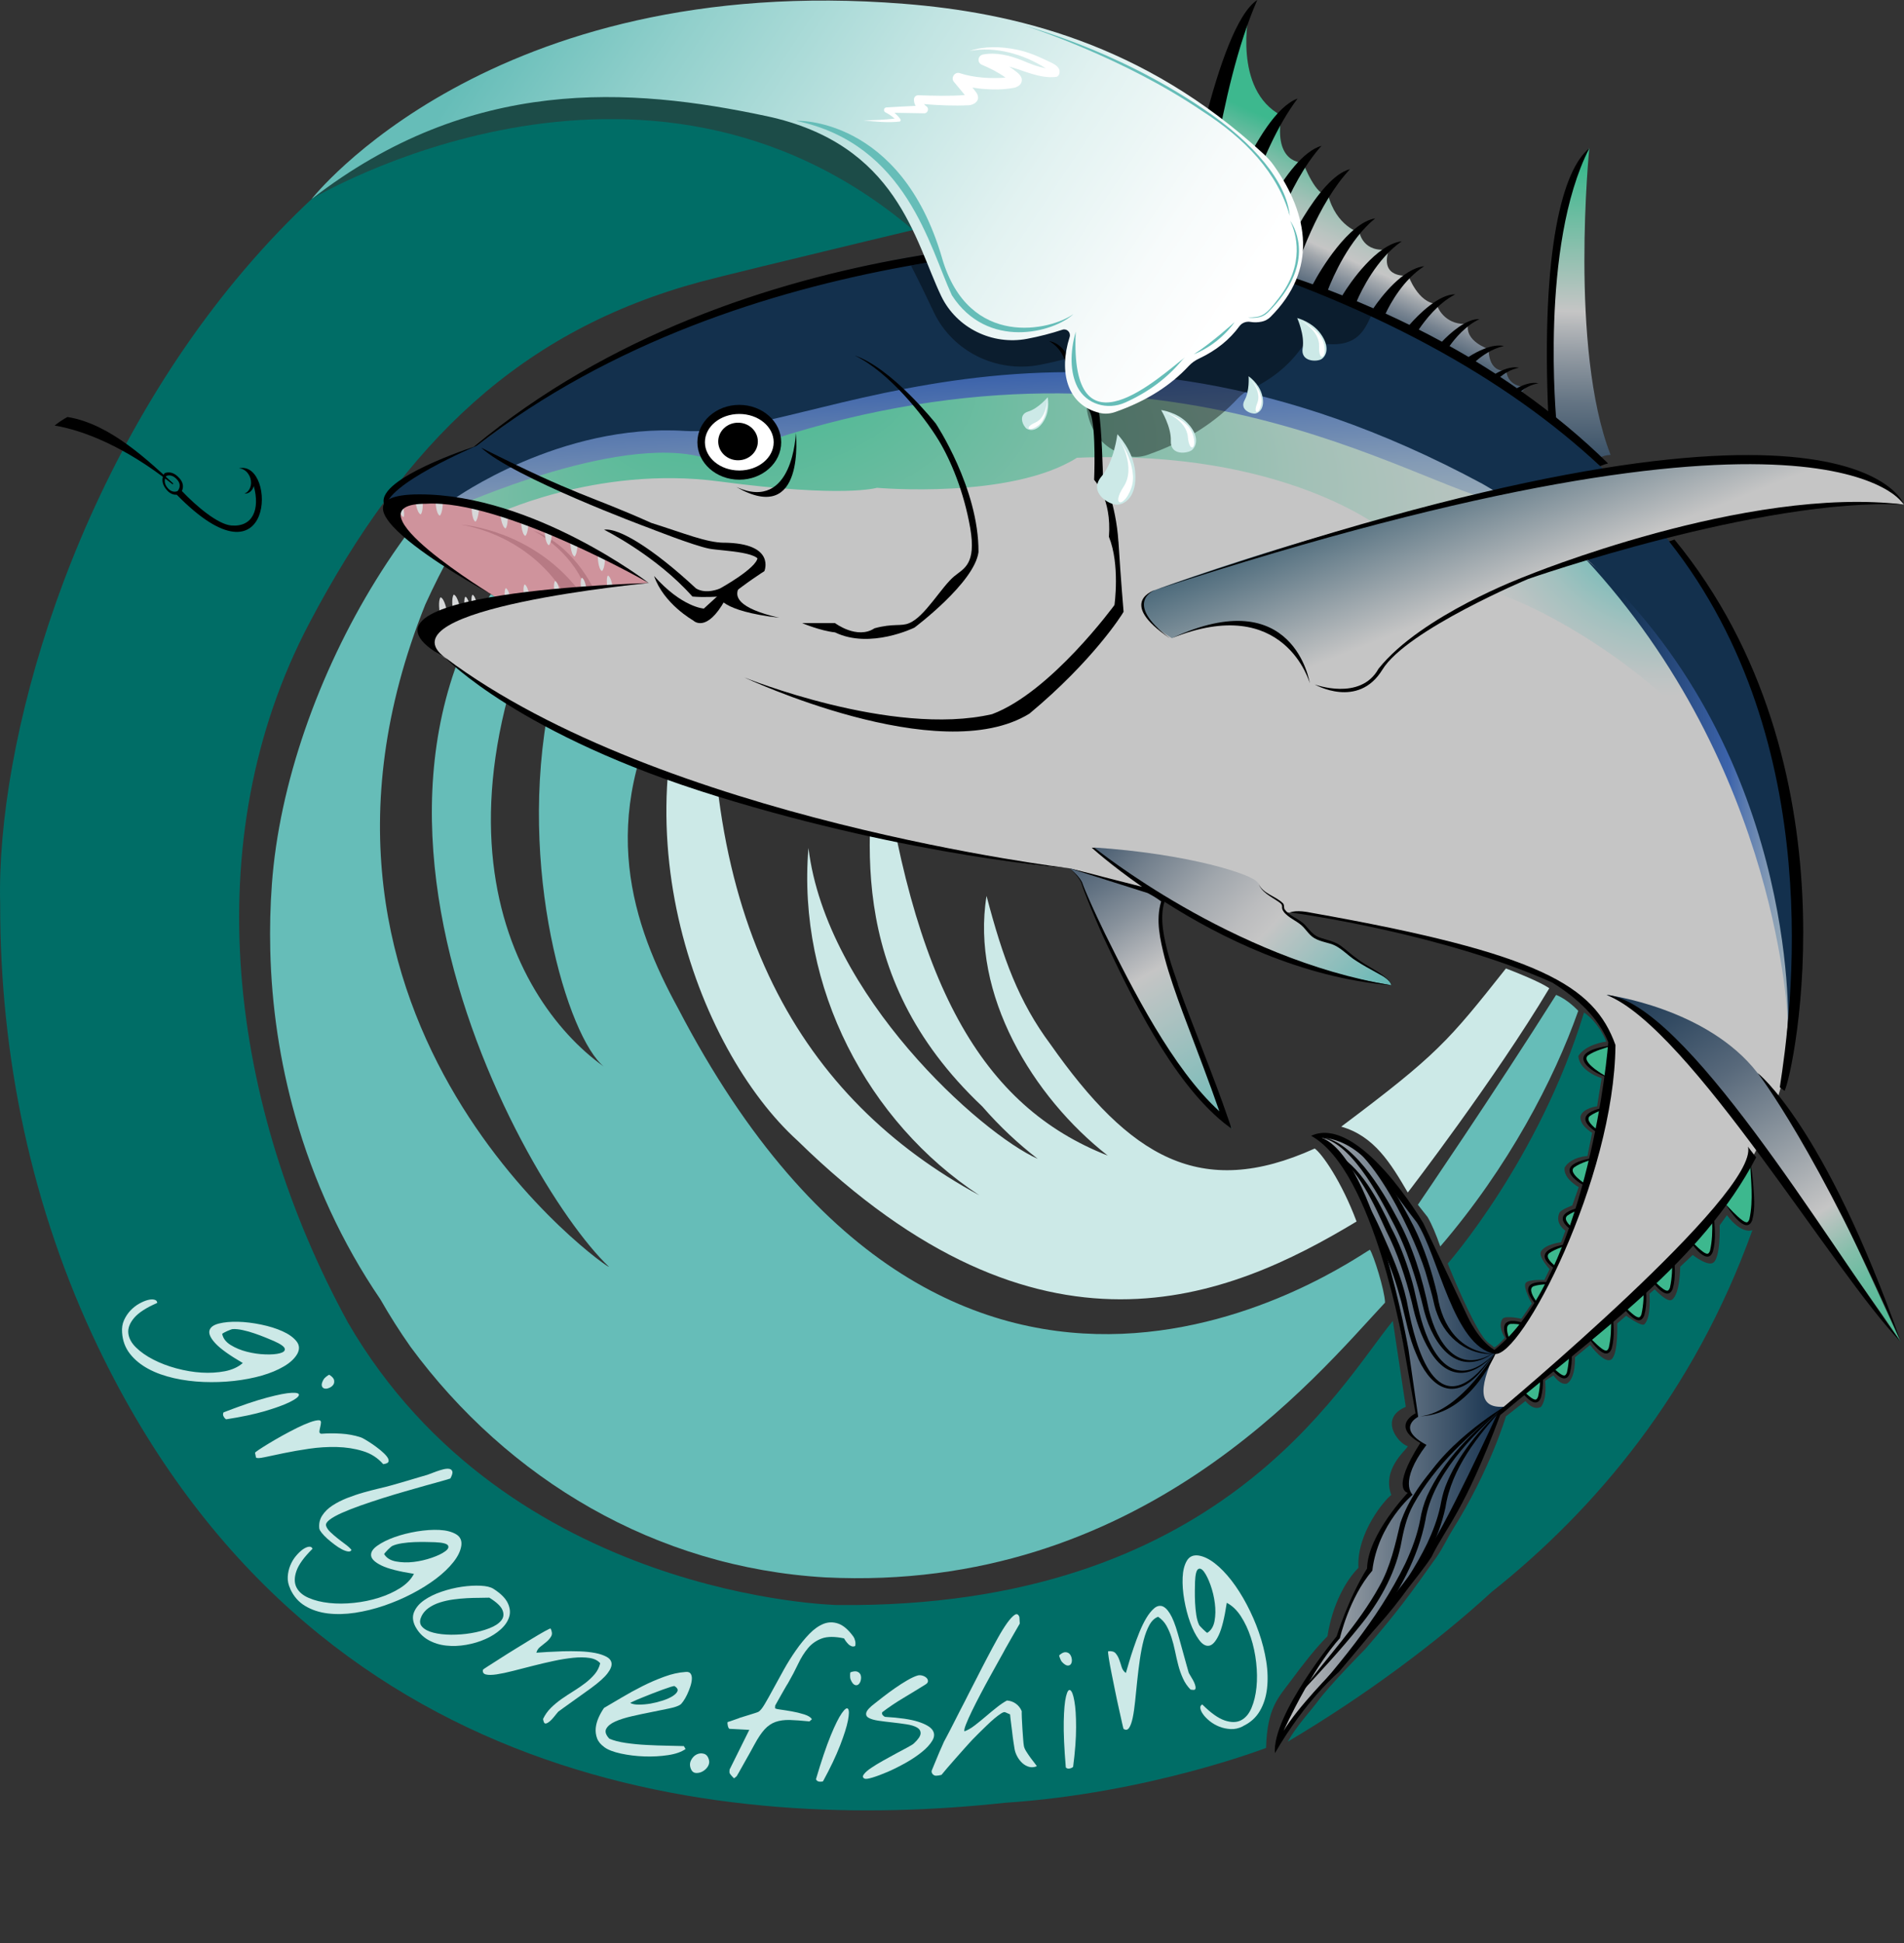 <svg xmlns="http://www.w3.org/2000/svg" xmlns:xlink="http://www.w3.org/1999/xlink" id="Fish_Group" viewBox="0 0 333.44 340.29"><rect x="0" y="0" width="333.44" height="340.29" fill="#333333" stroke="none"/><defs><style>.cls-1{fill:#66bdb8;}.cls-1,.cls-2,.cls-3,.cls-4,.cls-5,.cls-6,.cls-7,.cls-8,.cls-9,.cls-10,.cls-11,.cls-12,.cls-13,.cls-14,.cls-15,.cls-16,.cls-17,.cls-18,.cls-19,.cls-20,.cls-21,.cls-22,.cls-23,.cls-24,.cls-25{stroke-width:0px;}.cls-2{fill:#1c4c48;}.cls-3{fill:url(#Unbenannter_Verlauf_6);}.cls-4{fill:#b77a84;}.cls-5{opacity:.4;}.cls-6{fill:url(#Unbenannter_Verlauf_5);}.cls-7{fill:url(#Unbenannter_Verlauf_22);}.cls-8{fill:url(#Unbenannter_Verlauf_2);}.cls-9{fill:url(#Unbenannter_Verlauf_8);}.cls-11{fill:#cf939c;}.cls-12{fill:url(#Unbenannter_Verlauf_9);}.cls-13{fill:#cce9e7;}.cls-14{fill:#fff;}.cls-15{fill:url(#Unbenannter_Verlauf_11);}.cls-16{fill:url(#Unbenannter_Verlauf);}.cls-17{fill:#3db88e;}.cls-18{fill:#13304d;}.cls-19{fill:url(#Unbenannter_Verlauf_3);}.cls-20{fill:url(#Unbenannter_Verlauf_12);}.cls-21{fill:url(#Unbenannter_Verlauf_4);}.cls-22{fill:#c5c5c5;}.cls-23{fill:#d7d9da;}.cls-24{fill:url(#Unbenannter_Verlauf_10);}.cls-25{fill:#006d66;}</style><radialGradient id="Unbenannter_Verlauf" cx="-123.06" cy="233.12" fx="-123.06" fy="233.12" r="36.05" gradientTransform="translate(169 318.88) rotate(-180)" gradientUnits="userSpaceOnUse"><stop offset="0" stop-color="#1bb1aa"></stop><stop offset=".18" stop-color="#43b5b0"></stop><stop offset=".46" stop-color="#7abcb9"></stop><stop offset=".7" stop-color="#a3c1bf"></stop><stop offset=".89" stop-color="#bbc3c3"></stop><stop offset="1" stop-color="#c5c5c5"></stop></radialGradient><radialGradient id="Unbenannter_Verlauf_2" cx="213.31" cy="258.3" fx="148.46" fy="258.3" r="64.86" gradientTransform="translate(657.81 -206.06) rotate(77.93) scale(1 2.21)" gradientUnits="userSpaceOnUse"><stop offset="0" stop-color="#3db88e"></stop><stop offset=".03" stop-color="#43b890"></stop><stop offset=".36" stop-color="#7abda6"></stop><stop offset=".64" stop-color="#a3c1b7"></stop><stop offset=".86" stop-color="#bbc4c1"></stop><stop offset="1" stop-color="#c5c5c5"></stop></radialGradient><linearGradient id="Unbenannter_Verlauf_3" x1="-2.66" y1="224.41" x2="2.05" y2="319.42" gradientTransform="translate(169 318.88) rotate(-180)" gradientUnits="userSpaceOnUse"><stop offset=".02" stop-color="#98abb8"></stop><stop offset=".1" stop-color="#849bb5"></stop><stop offset=".24" stop-color="#5375ae"></stop><stop offset=".3" stop-color="#3c63ab"></stop><stop offset=".56" stop-color="#284a7e"></stop><stop offset=".82" stop-color="#13304d"></stop></linearGradient><linearGradient id="Unbenannter_Verlauf_4" x1="-144.48" y1="180.4" x2="-108.49" y2="180.4" gradientTransform="translate(169 318.88) rotate(-180)" gradientUnits="userSpaceOnUse"><stop offset=".02" stop-color="#98abb8"></stop><stop offset=".1" stop-color="#849bb5"></stop><stop offset=".24" stop-color="#5375ae"></stop><stop offset=".3" stop-color="#3c63ab"></stop><stop offset=".56" stop-color="#284a7e"></stop><stop offset=".82" stop-color="#13304d"></stop></linearGradient><linearGradient id="Unbenannter_Verlauf_5" x1="396.04" y1="66.4" x2="435.89" y2="66.4" gradientTransform="translate(-172.42 318.88) scale(1 -1)" gradientUnits="userSpaceOnUse"><stop offset="0" stop-color="#c5c5c5"></stop><stop offset="1" stop-color="#13304d"></stop></linearGradient><linearGradient id="Unbenannter_Verlauf_6" x1="514.81" y1="62.32" x2="457.03" y2="154.7" gradientTransform="translate(-172.42 318.88) scale(1 -1)" gradientUnits="userSpaceOnUse"><stop offset="0" stop-color="#3db88e"></stop><stop offset=".13" stop-color="#3fb88f"></stop><stop offset=".21" stop-color="#47b992"></stop><stop offset=".27" stop-color="#56ba98"></stop><stop offset=".33" stop-color="#6abca0"></stop><stop offset=".38" stop-color="#84beaa"></stop><stop offset=".42" stop-color="#a4c1b7"></stop><stop offset=".46" stop-color="#c5c5c5"></stop><stop offset=".6" stop-color="#8b959e"></stop><stop offset=".73" stop-color="#58697b"></stop><stop offset=".85" stop-color="#324a62"></stop><stop offset=".94" stop-color="#1b3752"></stop><stop offset="1" stop-color="#13304d"></stop></linearGradient><linearGradient id="Unbenannter_Verlauf_8" x1="427.27" y1="251.69" x2="440.82" y2="217.39" gradientTransform="translate(-172.42 318.88) scale(1 -1)" gradientUnits="userSpaceOnUse"><stop offset="0" stop-color="#13304d"></stop><stop offset=".42" stop-color="#547080"></stop><stop offset="1" stop-color="#c5c5c5"></stop></linearGradient><linearGradient id="Unbenannter_Verlauf_9" x1="419.82" y1="130.59" x2="362.97" y2="184.08" gradientTransform="translate(-172.42 318.88) scale(1 -1)" gradientUnits="userSpaceOnUse"><stop offset="0" stop-color="#1bb1aa"></stop><stop offset=".22" stop-color="#74bbb8"></stop><stop offset=".39" stop-color="#aec2c1"></stop><stop offset=".46" stop-color="#c5c5c5"></stop><stop offset=".52" stop-color="#bbbcbe"></stop><stop offset=".63" stop-color="#a0a6ac"></stop><stop offset=".76" stop-color="#74818e"></stop><stop offset=".91" stop-color="#384f66"></stop><stop offset="1" stop-color="#13304d"></stop></linearGradient><linearGradient id="Unbenannter_Verlauf_10" x1="403.14" y1="103.98" x2="343.05" y2="203.05" gradientTransform="translate(-172.42 318.88) scale(1 -1)" gradientUnits="userSpaceOnUse"><stop offset="0" stop-color="#1bb1aa"></stop><stop offset=".22" stop-color="#74bbb8"></stop><stop offset=".39" stop-color="#aec2c1"></stop><stop offset=".46" stop-color="#c5c5c5"></stop><stop offset=".49" stop-color="#b1b4b8"></stop><stop offset=".55" stop-color="#87919b"></stop><stop offset=".61" stop-color="#637383"></stop><stop offset=".67" stop-color="#465a6f"></stop><stop offset=".74" stop-color="#2f4760"></stop><stop offset=".81" stop-color="#1f3a55"></stop><stop offset=".89" stop-color="#15324f"></stop><stop offset="1" stop-color="#13304d"></stop></linearGradient><linearGradient id="Unbenannter_Verlauf_11" x1="416.97" y1="288.17" x2="402.41" y2="255.59" gradientTransform="translate(-172.42 318.88) scale(1 -1)" gradientUnits="userSpaceOnUse"><stop offset="0" stop-color="#3db88e"></stop><stop offset=".02" stop-color="#44b891"></stop><stop offset=".17" stop-color="#7bbda7"></stop><stop offset=".3" stop-color="#a3c1b7"></stop><stop offset=".41" stop-color="#bbc4c1"></stop><stop offset=".47" stop-color="#c5c5c5"></stop><stop offset=".52" stop-color="#a4a9ae"></stop><stop offset=".6" stop-color="#788491"></stop><stop offset=".68" stop-color="#536678"></stop><stop offset=".76" stop-color="#374e65"></stop><stop offset=".84" stop-color="#233d57"></stop><stop offset=".92" stop-color="#17334f"></stop><stop offset="1" stop-color="#13304d"></stop></linearGradient><linearGradient id="Unbenannter_Verlauf_12" x1="449.88" y1="289.71" x2="448.62" y2="221.15" gradientTransform="translate(-172.42 318.88) scale(1 -1)" gradientUnits="userSpaceOnUse"><stop offset="0" stop-color="#3db88e"></stop><stop offset=".37" stop-color="#c5c5c5"></stop><stop offset=".48" stop-color="#939ba3"></stop><stop offset=".6" stop-color="#657584"></stop><stop offset=".72" stop-color="#41576c"></stop><stop offset=".83" stop-color="#28415b"></stop><stop offset=".92" stop-color="#183450"></stop><stop offset="1" stop-color="#13304d"></stop></linearGradient><linearGradient id="Unbenannter_Verlauf_22" x1="90.99" y1="-1.15" x2="202.65" y2="73.34" gradientUnits="userSpaceOnUse"><stop offset="0" stop-color="#66bdb8"></stop><stop offset=".21" stop-color="#92d0cc"></stop><stop offset=".47" stop-color="#c1e4e2"></stop><stop offset=".69" stop-color="#e2f2f1"></stop><stop offset=".88" stop-color="#f7fbfb"></stop><stop offset="1" stop-color="#fff"></stop></linearGradient></defs><path class="cls-25" d="m246.55,253.26c-1.77-.54-5.11-4.91-.36-6.9-2.27-15.05-1.38-9.06-2.27-15.05-9.28,11.29-30.38,50.43-97.27,49.75,0,0-57.67-1.13-85.73-49.49-20.64-37.79-26.87-84.25-6.74-122.47,16.79-31.88,37.2-51.31,68.55-59.77,6.14-1.66,52.83-12.81,52.83-12.81,0,0,25.08-23.79,13.09-29.02C52.96-31.82-1.42,102.1.03,158.29c-.05,26.81,5.54,53.41,17.14,77.59,37.5,78.19,110.9,85.01,158.81,79.81,25.15-1.65,45.74-9.61,45.74-9.61.2-7.02,2.12-8.77,4.39-11.82,2.23-3.02,4.39-5.76,6.36-7.73.88-5.63,3.25-9.8,5.43-11.99-.36-6.1,4.66-11.98,5.75-12.75-1.64-4.48,2.42-7.67,2.9-8.53Z"></path><path class="cls-1" d="m47.61,154.88c2.54-35.16,27.52-77.79,55.91-87.95-16.43,16.09-22.92,25.53-29.04,38.93-29.62,73.82,33.3,117.31,32.13,115.94-15.97-15.16-61.35-96.94.81-139.79-37.93,59.27-17.27,94.23-1.01,105.22-12.43-6.95-37.34-116.32,63.97-121.83-32.1,9.95-40.89,27.33-53,54.93-13.05,23.3-6.54,41.77,1.36,56.23,48.93,93.99,118.04,43.93,121.17,42.28.64.94,2.58,7.07,2.65,9.26-12.14,13-42.97,50.87-98.03,48.12-29.72-1.73-55.54-17.16-72.64-40.38-.01-.02-.03-.04-.04-.06-1.88-2.67-3.62-5.42-5.23-8.24-6.75-9.91-11.73-20.79-14.93-32.13-2.68-9.47-4.13-19.24-4.36-29.03-.09-3.83,0-7.68.28-11.5h.01Z"></path><path class="cls-1" d="m276.39,177.02c-4.23,12.02-12.24,27.38-24.16,41.25-.7-2.03-1.51-3.95-2.22-5.15-.65-.83-1.7-2.15-1.7-2.15,0,0,13.38-19.6,24.2-36.75,2.06.79,3.89,2.8,3.89,2.8h0Z"></path><path class="cls-13" d="m125.07,107.26c-3.57,54.31,15.56,85.28,46.42,102.04-19.53-12.86-31.94-36.37-29.91-60.81,3.15,25.81,30.22,50.03,40.16,54.44-3.34-2.57-6.6-5.59-9.72-9.18-24.62-23.25-19.93-48.8-18.15-65.95,5.77,44.71,18.15,65.95,40.13,74.56-13.13-10.26-24.04-28.27-21.23-45.47,2.87,10.94,5.62,18.49,11.2,25.99,13.85,19.69,26.24,27.32,46.27,18.24,1.25.86,4.69,5.73,7.33,12.78-22.41,13.51-55.32,27.53-97.87-14.13-17.73-16.04-33.09-57.12-14.65-92.51h.01Z"></path><path class="cls-13" d="m246.54,208.83c-3-5.15-5.9-9.91-11.66-11.54,16.76-12.58,18.67-14.85,28.85-27.7,1.7.64,6.02,2.36,7.59,3.47-9.43,15.78-24.67,35.65-24.79,35.77h0Z"></path><path class="cls-25" d="m277.4,177.29c2.79,1.97,3.89,5.11,3.89,5.11,0,0-3.52.39-4.88,2.51.16,2.72,4.07,3.89,4.07,3.89l-.78,4.92s-2.49.31-2.9,1.73c-.26,1.63,2.02,2.91,2.02,2.91l-.81,4.07s-2.83.11-4,2.01c-.31,1.94,2.47,3.44,2.47,3.44l-1.14,3.22s-2.1.73-2.28,1.36c-.76,1.86,1.08,3.05,1.08,3.05l-.76,2.03s-2.81.31-3.54,1.65c-.42.96,1.54,3.05,1.54,3.05l-.92,1.9s-2.85-.16-3.29.55c-.49.79,1.08,3.57,1.08,3.57l-1.82,2.67s-2.74-.62-3.29,0c-.92,1.34.4,3.33.4,3.33,0,0-1.35,1.53-1.87,1.68-1.02-.94-1.55-.56-3.91-5.22-2.35-4.67-4.22-9.46-4.22-9.46,0,0,15.98-18.17,23.87-43.97v.02Z"></path><path class="cls-25" d="m230.75,297.95c2.16-2.94,8.36-9.2,8.36-9.2,5.65-6.52,7.94-9.71,12.34-15.91,1.11-1.49,2.01-3.49,2.95-4.98,6.56-10.45,9.33-19.84,9.33-19.84l3.41-2.68s1.34,1.78,2.73,1.02c1.14-1.51.7-4.41.73-4.54.04-.13,1.46-.96,1.46-.96,0,0,1.2,1.8,2.37,1.41,1.57-.98,1.39-4.59,1.39-4.59l2.65-2.17s2.57,3.54,3.78,2.49c1.16-1,.97-6.25.97-6.25l1.56-1.35s2.69,1.95,3.18,1.51c1.25-1.14.91-5.37.91-5.37l.91-.77s2.17,2.4,3.01,1.84c1.45-.97,1.46-5.79,1.46-5.79l2.19-2.06s2.51,1.97,3.53,1.39c1.4-.79,1.19-6.58,1.19-6.58l1.27-1.77c2.63,3.48,4.46,2.62,4.46,2.62-10.23,28.44-27.42,48.83-45.67,63.36-9.62,8.83-22.22,18.22-35.69,26.2,1.45-2.65,3.96-5.33,5.21-7.01v-.02Z"></path><g id="fin_spikes"><path class="cls-17" d="m282.41,183.07s-4.65.83-4.85,2.15,4.01,3.47,4.01,3.47l.83-5.61h0Z"></path><path class="cls-10" d="m282.41,183.07c-1.47.53-3.08.87-4.35,1.78-.78.73.66,1.88,1.22,2.34.73.54,1.5,1.03,2.29,1.49-.88-.27-1.74-.65-2.53-1.15-4.38-3.03.49-4.17,3.37-4.46h0Z"></path><path class="cls-17" d="m302.12,210.77s2.73,3.86,4,3.48.52-9.96.52-9.96l-4.51,6.49h0Z"></path><path class="cls-10" d="m302.12,210.77c.96,1.02,1.91,2.1,2.99,2.91.26.19.58.37.79.36.25-.02.37-.31.46-.54.76-3.38.22-6.97.12-10.42.24,1.39.43,2.79.55,4.19.14,2.13.41,4.29-.17,6.4-1.05,2.76-4.07-1.79-4.72-2.91h-.02Z"></path><path class="cls-17" d="m295.23,216.28s2.73,3.86,4,3.48c1.27-.38.52-9.96.52-9.96l-4.51,6.49h0Z"></path><path class="cls-10" d="m295.23,216.28c.96,1.02,1.91,2.1,2.99,2.91.26.19.58.37.79.36.25-.02.37-.31.46-.54.76-3.38.22-6.97.12-10.42.24,1.39.43,2.79.55,4.19.14,2.13.41,4.29-.17,6.4-1.05,2.76-4.07-1.79-4.72-2.91h-.02Z"></path><path class="cls-17" d="m288.21,222.75s2.73,3.86,4,3.48c1.27-.38.52-9.96.52-9.96l-4.51,6.49h0Z"></path><path class="cls-10" d="m288.21,222.75c.96,1.02,1.91,2.1,2.99,2.91.26.19.58.37.79.36.25-.02.37-.31.46-.54.76-3.38.22-6.97.12-10.42.24,1.39.43,2.79.55,4.19.14,2.13.41,4.29-.17,6.4-1.05,2.76-4.07-1.79-4.72-2.91h-.02Z"></path><path class="cls-17" d="m283.22,227.42s2.73,3.86,4,3.48c1.27-.38.52-9.96.52-9.96l-4.51,6.49h0Z"></path><path class="cls-10" d="m283.22,227.42c.96,1.02,1.91,2.1,2.99,2.91.26.19.58.37.79.36.25-.02.37-.31.46-.54.76-3.38.22-6.97.12-10.42.24,1.39.43,2.79.55,4.19.14,2.13.41,4.29-.17,6.4-1.05,2.76-4.07-1.79-4.72-2.91h-.02Z"></path><path class="cls-17" d="m277.51,233.24s2.73,3.86,4,3.48.52-9.96.52-9.96l-4.51,6.49h0Z"></path><path class="cls-10" d="m277.51,233.24c.96,1.02,1.91,2.1,2.99,2.91.26.19.58.37.79.36.25-.02.37-.31.46-.54.76-3.38.22-6.97.12-10.42.24,1.39.43,2.79.55,4.19.14,2.13.41,4.29-.17,6.4-1.05,2.76-4.07-1.79-4.72-2.91h-.02Z"></path><path class="cls-17" d="m270.17,237.6s2.73,3.86,4,3.48.52-9.96.52-9.96l-4.51,6.49h0Z"></path><path class="cls-10" d="m270.17,237.6c.96,1.02,1.91,2.1,2.99,2.91.26.19.58.37.79.36.25-.02.37-.31.46-.54.76-3.38.22-6.97.12-10.42.24,1.39.43,2.79.55,4.19.14,2.13.41,4.29-.17,6.4-1.05,2.76-4.07-1.79-4.72-2.91h-.02Z"></path><path class="cls-17" d="m265.12,241.82s2.73,3.86,4,3.48.52-9.96.52-9.96l-4.51,6.49h0Z"></path><path class="cls-10" d="m265.12,241.82c.96,1.02,1.91,2.1,2.99,2.91.26.19.58.37.79.36.25-.02.37-.31.46-.54.76-3.38.22-6.97.12-10.42.24,1.39.43,2.79.55,4.19.14,2.13.41,4.29-.17,6.4-1.05,2.76-4.07-1.79-4.72-2.91h-.02Z"></path><path class="cls-17" d="m282.76,193.66s-4.65.83-4.85,2.15,4.01,3.47,4.01,3.47l.83-5.61h0Z"></path><path class="cls-10" d="m282.76,193.66c-1.47.53-3.08.87-4.35,1.78-.78.73.66,1.88,1.22,2.34.73.54,1.5,1.03,2.29,1.49-.88-.27-1.74-.65-2.53-1.15-4.38-3.03.49-4.17,3.37-4.46h0Z"></path><path class="cls-17" d="m279.99,202.66s-4.65.83-4.85,2.15,4.01,3.47,4.01,3.47l.83-5.61h0Z"></path><path class="cls-10" d="m279.99,202.66c-1.47.53-3.08.87-4.35,1.78-.78.73.66,1.88,1.22,2.34.73.54,1.5,1.03,2.29,1.49-.88-.27-1.74-.65-2.53-1.15-4.38-3.03.49-4.17,3.37-4.46h0Z"></path><path class="cls-17" d="m278.8,211.11s-4.65.83-4.85,2.15c-.2,1.31,4.01,3.47,4.01,3.47l.83-5.61h0Z"></path><path class="cls-10" d="m278.8,211.11c-1.47.53-3.08.87-4.35,1.78-.78.73.66,1.88,1.22,2.34.73.54,1.5,1.03,2.29,1.49-.88-.27-1.74-.65-2.53-1.15-4.38-3.03.49-4.17,3.37-4.46h0Z"></path><path class="cls-17" d="m275.63,217.69s-4.65.83-4.85,2.15,4.01,3.47,4.01,3.47l.83-5.61h0Z"></path><path class="cls-10" d="m275.63,217.69c-1.47.53-3.08.87-4.35,1.78-.78.73.66,1.88,1.22,2.34.73.54,1.5,1.03,2.29,1.49-.88-.27-1.74-.65-2.53-1.15-4.38-3.03.49-4.17,3.37-4.46h0Z"></path><path class="cls-17" d="m273.24,224.86s-4.69-.62-5.27.58,2.78,4.52,2.78,4.52l2.49-5.1Z"></path><path class="cls-10" d="m273.24,224.86c-1.57.05-3.2-.1-4.69.38-.97.46.05,1.99.46,2.6.53.73,1.11,1.43,1.74,2.12-.76-.53-1.46-1.14-2.07-1.87-3.26-4.22,1.73-3.83,4.56-3.23h0Z"></path><path class="cls-17" d="m269.15,232.59s-4.4-1.72-5.25-.71c-.85,1.01,1.62,5.05,1.62,5.05l3.64-4.35h0Z"></path><path class="cls-10" d="m269.15,232.59c-1.53-.32-3.08-.86-4.64-.75-1.05.22-.43,1.94-.18,2.64.34.83.73,1.66,1.18,2.46-.62-.7-1.14-1.46-1.56-2.3-2.16-4.88,2.59-3.31,5.19-2.05h0Z"></path></g><g id="fish_inner_detail"><path class="cls-22" d="m78.79,87.31s14.96-17.03,44.11-14.26c53.52-21.39,205.29-19.73,189.29,116.18-3.68,14.08-12.06,24.94-20.01,32.55-9.29,8.89-17.27,15.32-17.27,15.32l-12.26,10.04-3.61,9.25-2.84,6.27-8,12.26-7.48,9.55-4.26,5.61-4.12,4.15-5.96,7.3-2.8,4.54,1.28-4.75,6.23-10.7,2.8-3.36.76-1.45,1.8-3.73,1.94-4.08,2.15-2.87.97-5.19,3.29-5.71,2.01-2.39-.35-1.04.35-4.08,2.52-3.7-.9-.73s-4.4-2.66-.31-4.54c-.59-4.08-4.36-22.67-4.36-22.67,0,0-5.89-23.09-12.95-25.72,3.52-2.32,11,5.57,11,5.57l6.22,7.69.73,1.56s6.29,18.45,12.89,22.71c3.23-1.58,5.05-5.1,5.05-5.1l3.3-5.04,5.75-13.05s7.76-22.98,6.64-30.88c-1.11-7.9-15.17-13.64-19.73-14.96-4.57-1.32-11.04-3.01-11.04-3.01,0,0-10.18-3.06-23.26-4.94-.64-.08-2.55-.1-2.55-.1l-26.11-4.19-8.28-2.44-4.07-1.11-4.81-.52s-67.06-7.37-104.55-36.35c0,0-19.83-9.46,35.63-13.09-18.07-12.08-34.83-14.78-34.83-14.78h.03Z"></path><path class="cls-16" d="m261.64,103.73c11.7,3.64,34.14,18.11,40.68,31.71-6.02-20.36-24.91-37.94-24.91-37.94,0,0-6.22,1.8-15.77,6.23Z"></path><path class="cls-8" d="m79.51,88.88l6.55,1.52s18.21-9,39.95-6.09c21.74,2.91,27.56,1.11,27.56,1.11,0,0,23.4,2.08,35.03-5.26,36.35-1.49,53.69,12.63,53.69,12.63l19.08-4.88-.38-.61-2.56-1.58s-54.97-30.53-123.2-9.86c-1.77,2.8-14.43,2.49-14.43,2.49,0,0-16.59-3.57-41.27,10.53h0Z"></path><path class="cls-19" d="m79.51,88.88s-.72-18.08,43.72-14.29c70.06-23.61,121.82-3.42,138.2,8.02,3.86,2.7-.55,3.87.07,5.06-16.92-4.21-63.49-35.33-136.67-7.01-14.61-5.75-45.32,8.24-45.32,8.24h0Z"></path><path class="cls-21" d="m313.12,179.26s6.48-47.7-35.63-81.56c34.34,36.91,35.63,81.56,35.63,81.56Z"></path><path class="cls-18" d="m262.33,86.35c6.13-1.24,19.26-3.14,19.5-3.19-15.98-15.68-39.24-31.89-66.56-37.76l-2.83-.94-6.18-1.55-9.5-.38-1.48.2c-14.22-.79-29.86.57-47.11,4.63-42.79,12.05-52.62,22.23-64.81,30.74-13.29,4.5-14.47,7.48-16.2,9.69,6.09-1.52,12.36-.42,12.36-.42,0,0,18.52-13.29,40.4-11.91,21.88,1.38,68.06-29.36,139.72,9.28.91.53,1.81,1.05,2.69,1.6h0Z"></path><path class="cls-6" d="m261.8,236.8s-.08.05-.12.07c-6.61-4.26-12.89-22.71-12.89-22.71l-.73-1.56-6.22-7.69s-7.5-7.9-11-5.57c7.06,2.63,12.95,25.72,12.95,25.72,0,0,3.77,18.59,4.36,22.67-4.08,1.87.31,4.54.31,4.54l.9.73-2.52,3.7-.35,4.08.35,1.04-2.01,2.05-3.4,5.33-1.38,5.4-1.59,2.35-2.28,4.64-1.49,4.22-.76,1.45-2.8,3.36-6.23,10.7-1.28,4.75,2.8-4.54,5.96-7.3,4.12-4.15,4.26-5.61,7.48-9.55,8-12.26,2.84-6.27,3.61-9.25.78-.65s0-.1,0-.15c-4.41.31-4.72-2.8-1.62-9.55h-.04Z"></path></g><g id="fin_detail"><path class="cls-3" d="m309.39,203.33c6.94,8.44,14.89,18.91,23.49,31.67-14.78-32.37-19.76-42.44-25.07-47.08-8.83-11.46-26.45-13.71-26.45-13.71,0,0,13.78,5.15,28.03,29.11Z"></path><path class="cls-9" d="m202.3,103.31c34.48-12.63,115.07-34.86,131.13-14.96-8.14-.84-21.77.24-42.44,5.22-13.16,2.94-36.28,11.67-46.04,20.18-.95,1-2.15,1.71-3.18,3.64-4,4.24-5.03,3.57-7.24,3.5-2.37-.14-4.28-.54-5.15-1.24-.73-2.21-.95-3.46-2.05-4.43-2.96-4.72-9.48-8.76-22.12-3.47-8.34-5.19-4.08-8.2-2.91-8.44Z"></path><path class="cls-12" d="m191.67,148.43l.76.76,7.01,5.19s16.82,13.82,44.19,18.13c0,0-.07-.52-.7-1.03-.63-.52-1.78-1.27-1.78-1.27l-3.4-1.94-2.52-2.1s-2.17-1.61-4.57-1.87c-.57-.18-1.79-1.64-1.79-1.64l-1.74-1.43s-2.59-1.27-2.52-2.54c-.18-.8-2.19-1.9-2.19-1.9,0,0-1.39-.63-2.09-2.15s-12.45-5.17-28.69-6.23h0Z"></path><path class="cls-24" d="m187.35,152.05l.44.4s.98.98,1.02,1.08c.1.13.59.74.65,1.01s8.23,20.3,14.2,28.25c4.1,7.11,9.79,12.83,12.09,14.88-2.07-3.87-2.27-4.76-2.27-4.76l-6.96-18.69s-4.31-10.7-2.91-16.87c-3.17-1.72-5.35-2.08-5.35-2.08l-10.91-3.22h0Z"></path><path class="cls-18" d="m291.89,94.25c-.1-.12-.63-.92-.73-1.04-1.57.84-10.72,3.63-13.75,4.28,37.47,33.36,35.71,81.76,35.71,81.76,0,0,9.22-49.61-21.23-85.01h0Z"></path><path class="cls-15" d="m218.74,2.17s-2.93,13.56,5.68,18.07c-1.45,8.51,3.77,8.24,3.77,8.24,0,0,2.35,6.23,4.36,5.54,1.45,5.65,5.54,6.71,5.54,6.71,0,0,.61,3.64,5.17,2.91-1.82,5.29,3.38,4.62,3.38,4.62,0,0,1.7,4.83,4.96,4.94.2,1.07,1.83,3.87,5.53,3.5-.73,3.05,3.57,4.43,3.57,4.43,0,0-.19,4.08,3.07,3.77.36,3.08,3.58,2.85,3.58,2.85l-1.39,1.41-11.87-7.23-15.03-7.79-13.66-5.35-8.31-2.8-10.86-3.06s8.88-40.3,12.48-40.75h.02Z"></path><path class="cls-20" d="m278.33,25.97s-3.54,35.1,3.73,53.69c-1.61.05-2.49.88-2.49.88l-7.95-7.32s-2.44-34.17,6.69-47.26h0Z"></path></g><g id="inner_mouth"><path class="cls-11" d="m86.63,104.45l9.11-.59,17.87-1.77-6.37-3.91s-22.98-12.81-35.59-11.35c-14.96,1.11,14.99,17.62,14.99,17.62h0Z"></path><path class="cls-4" d="m80.79,91.87s12.1.77,20.41,11.32c-1.51.05-2.7.31-2.7.31,0,0-5.09-9.25-17.71-11.63Z"></path><path class="cls-4" d="m93.36,92.9s6.44,3.17,9.11,9.91c.64.16,1.33,0,1.33,0,0,0-3.59-7.52-10.44-9.91Z"></path></g><g id="teeth"><path class="cls-23" d="m76.27,87.71s.05,2.23.74,2.59c.56-.47.56-2.63.56-2.63l-1.3.03h0Z"></path><path class="cls-23" d="m72.72,87.56s.24,2.22.95,2.52c.52-.52.34-2.67.34-2.67l-1.29.14h0Z"></path><path class="cls-23" d="m78.27,107.05s-.38-2.2-1.11-2.46c-.48.55-.17,2.68-.17,2.68,0,0,1.28-.22,1.28-.22Z"></path><path class="cls-23" d="m80.58,106.58s-.38-2.2-1.11-2.46c-.48.55-.17,2.68-.17,2.68,0,0,1.28-.22,1.28-.22Z"></path><path class="cls-23" d="m83.54,105.9s-.27-1.56-.79-1.75c-.34.39-.12,1.91-.12,1.91l.9-.16h0Z"></path><path class="cls-23" d="m89.36,104.74s-.27-1.56-.79-1.75c-.34.39-.12,1.91-.12,1.91l.9-.16h0Z"></path><path class="cls-23" d="m92.66,104.09s-.27-1.56-.79-1.75c-.34.39-.12,1.91-.12,1.91l.9-.16h0Z"></path><path class="cls-23" d="m98,103.49s-.27-1.56-.79-1.75c-.34.39-.12,1.91-.12,1.91l.9-.16h0Z"></path><path class="cls-23" d="m102.68,102.92s-.27-1.56-.79-1.75c-.34.39-.12,1.91-.12,1.91l.9-.16h0Z"></path><path class="cls-23" d="m107.25,102.53s-.27-1.56-.79-1.75c-.34.39-.12,1.91-.12,1.91l.9-.16h0Z"></path><path class="cls-23" d="m82.29,106.24s-.27-1.56-.79-1.75c-.34.39-.12,1.91-.12,1.91l.9-.16h0Z"></path><path class="cls-23" d="m69.43,88.21s.65,2.14,1.26,2.34c.29-.57-.3-2.65-.3-2.65,0,0-.96.31-.96.31Z"></path><path class="cls-23" d="m82.6,88.73s-.02,2.23.66,2.62c.57-.45.65-2.61.65-2.61h-1.3Z"></path><path class="cls-23" d="m87.61,90.01s.21,2.22.92,2.53c.52-.51.37-2.66.37-2.66l-1.29.13Z"></path><path class="cls-23" d="m91.25,91.26s.05,2.23.74,2.59c.56-.47.56-2.63.56-2.63l-1.3.03h0Z"></path><path class="cls-23" d="m95.38,92.89s.05,2.23.74,2.59c.56-.47.56-2.63.56-2.63l-1.3.03h0Z"></path><path class="cls-23" d="m99.87,94.87s.05,2.23.74,2.59c.56-.47.56-2.63.56-2.63l-1.3.03h0Z"></path><path class="cls-23" d="m104.68,97.41s.05,2.23.74,2.59c.56-.47.56-2.63.56-2.63l-1.3.03h0Z"></path></g><path class="cls-10" d="m262.33,236.1s-6.37,11.14-13.57,11.91c9.14-.35,13.57-11.91,13.57-11.91Z"></path><path class="cls-10" d="m263.42,246.35s-12.01,8.94-15.21,15.43c3.49-8.45,15.21-15.43,15.21-15.43h0Z"></path><path class="cls-10" d="m233.39,201.83c4.75,1.91,8.19,8.73,10.26,13.19,1.34,2.51,2.51,5.58,3.36,8.42.92,2.86,1.28,5.88,2.22,8.73,2.2,6.78,6.26,10.99,12.48,4.92-3.8,4.28-8.13,4.72-11.29-.51-1.6-2.6-2.52-5.57-3.17-8.53-1.09-4.34-2.5-8.63-4.54-12.62-1.97-4.37-5.04-11.23-9.33-13.6h0Z"></path><path class="cls-10" d="m236.92,207.23c.86.68,1.41,1.69,2.01,2.59,1.14,1.87,2.09,3.84,2.99,5.84,1.74,3.89,3.48,7.81,4.42,12.04,1.11,5.88,4.14,20.74,12.43,12.74,1.12-1.1,2.11-2.35,3.03-3.64-.84,1.34-1.76,2.65-2.85,3.81-4.77,5.16-8.74,1.9-10.93-3.5-1.3-2.93-1.83-6.1-2.62-9.18-.82-3.04-1.8-6.05-3.13-8.88,0,0-1.19-3.03-1.19-3.04-.8-2.02-1.62-4.02-2.52-5.99-.48-.96-.89-2-1.62-2.8h0Z"></path><path class="cls-10" d="m230.69,199.18c5.76-.44,11.6,9.58,13.96,14.06,2.78,5.02,4.44,10.58,5.59,16.17,1.44,5.72,4.98,11.45,11.43,7.44-6.42,4.64-10.64-1.31-12.25-7.22-1.31-5.49-2.98-10.93-5.67-15.92-2.28-4.38-7.6-14.47-13.07-14.54h0Z"></path><path class="cls-10" d="m232.71,198.96c2.19-.29,4.14,1.24,5.73,2.56,3.96,3.61,6.65,8.45,9.1,13.17,1.91,3.85,3.24,7.96,4.2,12.14.83,5.49,4.02,9.98,9.96,10.25-4.55.32-8.45-2.71-9.98-6.92-.41-.98-.63-2.1-.87-3.12-.26-1.02-.55-2.04-.85-3.05-1.54-6.08-10.27-25.18-17.29-25.03h0Z"></path><path class="cls-10" d="m263.42,246.35c-4.58,4.99-9.23,10.77-10.28,17.63-2.4,11.16-11.45,20.93-19.54,28.54,6.12-6.89,12.31-13.97,16.36-22.29.97-2.08,1.79-4.22,2.27-6.45.21-1.12.47-2.34.88-3.43,2.11-5.49,6.03-10.09,10.3-14.02h0Z"></path><path class="cls-10" d="m263.42,246.35c-5.68,5.05-12.58,12.15-13.8,19.89-2.52,12.99-13.75,25.16-22.91,34.22,7.2-8.29,14.57-16.75,19.39-26.66,1.15-2.47,2.12-5.05,2.62-7.72.23-1.37.63-2.78,1.18-4.06,2.89-6.38,8.06-11.43,13.51-15.67h0Z"></path><path class="cls-10" d="m263.42,246.35c-6.12,4.81-12.07,10.22-15.86,17.06-1.29,2.29-1.8,4.82-2.28,7.37-1.12,5.2-3.86,9.96-7.2,14.04-3.3,4.11-6.87,7.94-10.44,11.79,4.61-6.3,10.18-12,13.94-18.86,1.93-3.43,2.76-7.26,3.66-11.04,2.78-8.3,11.18-15.45,18.17-20.36h0Z"></path><g id="Eye"><path class="cls-14" d="m135.77,77.31c0,3.19-2.91,5.78-6.51,5.78s-6.51-2.59-6.51-5.78,2.91-5.78,6.51-5.78,6.51,2.59,6.51,5.78Z"></path><path class="cls-10" d="m129.47,70.9c-4.05,0-7.34,2.93-7.34,6.55s3.29,6.55,7.34,6.55,7.34-2.93,7.34-6.55-3.29-6.55-7.34-6.55Zm0,11.49c-3.33,0-6.02-2.21-6.02-4.95s2.7-4.95,6.02-4.95,6.02,2.21,6.02,4.95-2.7,4.95-6.02,4.95Z"></path><path class="cls-10" d="m132.72,77.31c0,1.82-1.55,3.29-3.47,3.29s-3.47-1.47-3.47-3.29,1.55-3.29,3.47-3.29,3.47,1.47,3.47,3.29Z"></path><path class="cls-10" d="m128.98,85.3c9.97,4.43,10.39-9.48,10.39-9.48,0,0,1.8,16.41-10.39,9.48Z"></path></g><path class="cls-10" d="m126.81,95.04c-3.13-.04-6.85-1.61-12.77-3.48-11-4.94-12.6-4.52-29.78-13.17,5.61,5.19,28.75,13.85,29.36,14.05,0,0,7.85,3.11,10.6,3.64,2.2.43,10.39.52,8.46,3.01-2.54,1.66-4.52,3.01-4.52,3.01l-4.9,4.47s-3.83-.21-8.71-5.71c1.66,4.88,6.85,7.79,6.85,7.79,0,0,2.28,2.39,5.61-3.64,3.54-2.91,6.85-4.99,6.85-4.99,0,0,2.08-4.88-7.06-4.99Z"></path><path class="cls-10" d="m220.37,154.67c.77,1.88,3.01,2.19,4.33,3.53.23.26.14.69.22.94.8,1.3,2.49,1.65,3.61,2.83.85.92,1.52,1.92,2.77,2.27,1.17.39,2.52.63,3.54,1.41,1.03.74,1.91,1.62,2.95,2.33,1.69,1.3,3.94,2.19,5.43,3.7.19.25.4.51.44.82-.06-.31-.28-.56-.48-.78-.64-.71-1.54-1.04-2.34-1.52-1.1-.6-2.2-1.21-3.26-1.9-1.59-.94-2.8-2.53-4.62-3.05-1.19-.36-2.59-.58-3.51-1.54-.47-.47-.83-.98-1.25-1.41-.81-.87-2.05-1.31-3.01-2.22-.35-.3-.74-.82-.66-1.34,0-.46-.41-.66-.76-.92-1.25-.86-2.88-1.59-3.39-3.15h0Z"></path><path class="cls-10" d="m206.31,172.37c-1.11-3.15-2.2-6.36-2.64-9.66-.2-1.61-.22-3.28.26-4.8,9.65,6.17,23.91,13.31,39.71,14.62-27.94-4.61-51.96-24.07-51.96-24.07l-.49-.02s3.26,2.98,8.81,6.85l-6.43-1.64c-1.44-.4-6.23-1.59-6.23-1.59l13.61,4.31c.84.43,1.65.91,2.4,1.48-1,3.28-.17,6.73.63,9.94,1.52,5.74,4.7,13.47,6.77,19.11.96,2.55,1.89,5.12,2.79,7.69-8.15-7.37-15.31-21.58-20.03-31.11-.95-1.97-1.89-3.94-2.77-5.94-.44-1-.88-1.99-1.24-3.03-.51-.99-1.34-1.74-2.18-2.45.78.73,1.59,1.54,2.04,2.51.31,1.03.73,2.07,1.13,3.08.81,2.03,1.68,4.04,2.56,6.04,4.98,10.7,12.12,25.51,21.3,32.95l1.35,1.03-.56-1.62c-2.53-7.45-6.23-16.27-8.88-23.7h.04Z"></path><path class="cls-10" d="m332.88,235c-11.77-12.12-36.84-54.83-51.52-60.79,13.71,1.38,38.19,42.44,51.52,60.79Z"></path><path class="cls-10" d="m307.83,187.92s11.63,9,25.07,47.08c-14.54-33.51-25.07-47.08-25.07-47.08h0Z"></path><path class="cls-10" d="m278.33,25.97c-4.57,3.64-8.51,17.34-7.17,47.05.48.29.95.61,1.42.94,0,0-2.98-30.96,5.75-47.99Z"></path><path class="cls-10" d="m86.64,104.45s-33.16-17.88-13.17-17.88,40.14,15.52,40.14,15.52c0,0-25.58-14.66-38.98-13.88-14.82,0,12.01,16.24,12.01,16.24Z"></path><path class="cls-10" d="m133.66,99.72s-.25-1.08-.98-2.08c-.16,1.87-6.57,5.4-6.57,5.4,0,0-2.4,1.11-4.22,0-7.48-6.96-13.55-10.67-16.1-10.28,0,0,9.09,4.5,15.47,11.7,2.08.19,4.62,0,4.62,0,0,0,.23,2.53,10.6,3.72-14.75-3.38-2.8-8.46-2.8-8.46h0Z"></path><path class="cls-10" d="m140.48,109.11h5.75s3.87,2.93,6.92.91c3.33-.91,4.69-.28,6.09-.91,2.74-1.11,5.66-6.4,7.9-8.22,1.66-1.36,3.87-2.08,2.77-8.44-1.11-6.37-3.42-11.88-5.54-15.37-2.71-4.46-8.86-12.05-14.68-14.82,6.51,2.21,14.19,11.91,14.19,11.91,0,0,7.55,11.35,7.48,22.51-.71,5.36-11.21,13.22-11.21,13.22,0,0-7.76,3.83-13.91.84-2.63-.29-5.75-1.62-5.75-1.62Z"></path><path class="cls-10" d="m195.86,94.83c-.42-6.64-2.7-11.42-2.7-11.42,0,0-.21-8.69-.73-11.32-.3-1.5-3.84-4.78-3.84-4.78,0,0-.83-6.96-4.88-7.58,3.84,2.08,3.54,7.79,3.54,7.79,0,0,3.21,3.44,3.73,4.88,1.01,2.73.63,11.63.63,11.63,0,0,3.12,3.22,2.59,9.97,1.98,4.88.97,11.95.97,11.95,0,0-11.14,15.27-21.43,19.11-17.55,4.05-43.41-6.44-43.41-6.44,0,0,34.17,16.1,49.96,6.34,11.11-9.25,16.22-17.33,16.48-17.83,0,0-.49-5.64-.9-12.29h0Z"></path><path class="cls-10" d="m333.44,88.35s-9.42-27.28-131.13,14.96c117.84-38.36,131.13-14.96,131.13-14.96Z"></path><path class="cls-10" d="m202.31,103.31s-6.96,2.05,2.63,8.51c-8.51-6.41-2.63-8.51-2.63-8.51Z"></path><path class="cls-10" d="m229.38,119.65s-2.7-17.87-24.16-7.9c19.8-7.97,24.16,7.9,24.16,7.9Z"></path><path class="cls-10" d="m230.25,119.86s7.58,4.36,11.84-2.59c4.26-6.96,25.54-15.89,25.54-15.89,0,0,40.82-14.26,65.81-13.02-27.56-3.4-66.28,12.55-66.28,12.55,0,0-18.27,6.8-25.75,16.2-3.17,5.71-11.16,2.75-11.16,2.75Z"></path><path class="cls-10" d="m113.62,102.1s-57.23,1.45-35.63,13.09c-11.74-8.62,35.63-13.09,35.63-13.09Z"></path><path class="cls-10" d="m77.99,115.19s12.98,13.61,47.6,24.26c34.62,10.67,61.76,12.6,61.76,12.6,0,0-71.52-8.51-109.36-36.87Z"></path><path class="cls-10" d="m82.98,78.23c47.33-39.4,114.43-37,122.64-35.8,0,0,.39.06.66.12.06-.03.08-.23.15-.51,1.07-4.56,6.62-37.38,13.75-42.04-6.9,15.79-9.36,41.55-9.56,43.7.48.12.79.27,1.27.39.75-2.37,8.02-24.16,15.35-26.83-7.15,9.5-10.85,25.48-11.42,28.07.6.17,1.17.34,1.77.5.99-2.92,7.49-18.47,13.84-20.3-6.11,6.82-9.51,18.56-10.26,21.35.74.23,1.49.46,2.22.7,1.24-3.12,7.5-16.57,13.03-17.95-5.69,6.04-9.12,16.38-9.91,18.97,1.15.39,2.27.78,3.4,1.19,1.33-2.56,6.3-10.79,10.92-11.55-4.59,3.73-7.42,10.31-8.27,12.5.85.32,1.68.66,2.52.99,1.4-2.33,6-8.93,10.4-9.48-4.41,3.08-7.06,8.6-7.88,10.49.98.41,1.95.83,2.91,1.25,1.43-2.13,5.22-6.97,8.9-7.37-3.69,2.37-5.95,6.57-6.76,8.29,1.42.65,2.81,1.31,4.18,1.98,1.54-1.77,5.17-5.42,8.02-5.34-3,1.53-5.31,4.57-6.39,6.16,1.38.7,2.74,1.4,4.06,2.13,1.37-1.45,4.26-4.07,6.58-3.96-2.44,1.14-4.33,3.43-5.25,4.72,1.12.63,2.24,1.26,3.33,1.91,1.51-.98,4.15-2.36,6.21-1.92-2.15.47-3.9,1.75-4.96,2.68,1.18.72,2.33,1.44,3.47,2.18,1.07-.63,2.75-1.37,4.1-1.05-1.4.27-2.54,1-3.28,1.6.99.66,1.97,1.31,2.93,1.98.94-.52,2.49-1.16,3.77-.85-1.33.2-2.39.87-3.04,1.37,5.65,3.99,10.73,8.23,15.23,12.65-.48.12-.93.27-1.38.47-16.26-15.15-39.81-28.74-73.53-38.58-.13-.04-.27-.07-.4-.09-.11-.02-.23-.03-.36-.04-10.29-.39-75.47-1.26-122.33,35.05l-.23.15s-16.06,6.78-15.78,10.8c-3.24-4.25,12.74-9.79,15.41-10.68l-.03.03Z"></path><path class="cls-10" d="m306.11,200.76c2.11,8.17-43.67,46.35-43.67,46.35,0,0-10,21.81-12.98,25.21-3.54,5.06-15.85,20.22-15.85,20.22,0,0-6.44,6.49-8.82,10.56,5.39-11.64,9.86-16.23,9.86-16.23,0,0,1.59-7.06,5.68-11.84.97-8.17,7.06-13.29,7.06-13.29,0,0-2.56-2.15,2.42-8.72-5.47-2.91-1.45-4.92-1.45-4.92l-1.7-11.81s-5.84-33.47-15.23-37.07c7.23.48,11.14,7.82,16.69,14.84,3.84,5.96,6.39,21.6,13.61,23.02,4.57.9,20.98-30.6,21.18-54.08-3.73-10.39-13.11-16.05-53.25-23.16-.5-.1-2.59-.55-3.82-.04l1.3.15s25.54,3.54,44.69,12.1c4.54,2.81,8.11,6.25,9.82,10.44-.63,8.25-5.26,42.2-19.94,53.9-2.8-1.66-4.68-5.82-4.68-5.82l-7.79-16.41s-11.21-19.11-19.63-15.27c11.11,6.13,16.31,37.49,16.31,37.49l1.98,11.11s-4.47,2.19.83,5.19c-5.29,8.31-2.19,8.72-2.19,8.72,0,0-7.03,7.34-7.13,13.26-3.26,5.19-5.33,11.88-5.33,11.88,0,0-11.32,13.71-10.81,20.46,5.4-9.35,11.21-14.23,11.21-14.23,0,0,13.5-15.89,16.2-20.11,2.7-5.5,5.54-7.55,12.05-24.86,16.98-14.24,35.34-26.97,44.83-45.16.03.14-1.48-1.89-1.48-1.89h0Z"></path><path class="cls-10" d="m293.24,94.48c-.33.11-.62.25-.95.31,28.03,35.43,21.34,83.03,19.4,95.61l.83.63c1.56-2.94,13.12-57.08-19.28-96.56h0Z"></path><path class="cls-10" d="m29.25,85.86c.63.69,1.27.81,1.7.77,17.15,17.49,17.53-5.92,11-4.64-.02,0-.04.02-.06.03.83.03,1.63.7,1.95,1.7.37,1.19-.1,2.38-1.05,2.72.17,0,.35,0,.52-.06.57-.17.96-.66,1.13-1.27,1.13,4.07-.16,7.22-3.93,6.91-2.35-.19-6.15-3.39-8.66-6.04.22-.46.36-1.2-.24-2.01-1.45-1.86-2.8-1.09-2.8-1.09,0,0-1.05,1.36.44,2.97h0Zm-.13-2.5s.99-.55,2.04.8c.73.99-.06,1.83-.06,1.83,0,0-.84.45-1.67-.46-1.08-1.18-.32-2.17-.32-2.17h0Z"></path><path class="cls-10" d="m11.85,73.03c7.56,1.19,14.45,8,18.52,11.67-.06-.05-.09.16-.15.1-8.43-6.7-15.81-9.48-20.65-10.28,1.49-1.18,2.28-1.5,2.28-1.5Z"></path><path class="cls-2" d="m54.57,34.86S112.47,0,159.91,40.27c12.23-8.27,17.17-21.86,10.52-25.48C144.45.64,95.38-5.62,54.57,34.86Z"></path><path class="cls-5" d="m159.52,46.46c2.57,5.08,1.92,3.88,4.05,8.28,3.31,6.87,10.98,10.58,18.47,9.16,2.67-.51,5.2-1.16,7.59-1.95.97-.32,1.85.6,1.54,1.57-2.38,7.49-.58,14.69,6.54,16.34,1.06.25,2.18.16,3.2-.19,6.79-2.36,12-5.75,15.86-9.9.61-.65,1.33-1.18,2.14-1.55,3.82-1.78,6.69-4.16,8.76-6.98.55-.75,1.48-1.1,2.4-.93.76.13,1.57.12,2.44-.06,5.14.4,6.44-2.42,7.58-4.87-25.32-15.08-70.65-10.65-80.56-8.9Z"></path><path class="cls-7" d="m158.35.67C85.76-5.11,54.57,34.86,54.57,34.86c27.91-21.63,55.87-19.59,79.65-14.53,22.99,4.89,25.97,21.88,30.62,31.54,2.7,5.59,8.94,8.62,15.04,7.46,2.17-.41,4.23-.95,6.18-1.59.79-.26,1.51.49,1.26,1.28-1.94,6.09-.47,11.96,5.32,13.3.86.2,1.78.13,2.62-.16,5.53-1.92,9.77-4.68,12.92-8.07.5-.53,1.08-.96,1.74-1.27,3.11-1.45,5.45-3.39,7.13-5.69.45-.61,1.2-.89,1.95-.76.62.11,1.28.1,1.98-.05.57-.12,1.1-.41,1.51-.82,8.3-8.26,6.72-17.86.59-26.52-.52-.74-1.13-1.41-1.79-2.02C200.23,7.53,177.44,2.19,158.35.67Z"></path><path class="cls-1" d="m218.5,55.6c.61.11,1.27.1,1.97-.04.57-.12,1.11-.4,1.53-.81,8.42-8.28,4.88-14.78,3.94-16.09,1.08,2.22,2.65,7.55-2,13.55-2.43,3.22-3.03,3.34-5.44,3.4Z"></path><path class="cls-1" d="m177.24,3.8c2.34.83,17.52,4.48,33.49,15.26,8.98,6.06,14.6,12.85,15.14,18.74-2.08-7.49-7.8-13.54-15.37-18.37-13.55-9.19-29.78-14.64-33.26-15.64Z"></path><path class="cls-1" d="m188.38,58.12c-1.03,3.61-.98,7.13.32,9.67,1.53,2.99,5.23,4.09,8.32,2.71,4.16-1.86,7.42-4.35,9.91-7.34.19-.23.4-.42.62-.61-4.31,3.25-20.24,18.38-19.16-4.43Z"></path><path class="cls-1" d="m164.98,45.19c-7.25-24.89-25.73-24.08-25.51-24.02,19.35,4.07,23.32,22.16,27.23,30.54,6.23,9.62,17.81,6.54,21.31,3.27-3.86,2.84-18.35,6.28-23.03-9.78Z"></path><path class="cls-1" d="m216.2,56.41s-2.39,3.74-7.16,5.64c3.13-1.97,7.16-5.64,7.16-5.64Z"></path><path class="cls-13" d="m195.68,76.04s-.56,4.78-2.76,7.37c-2.42,2.85,1.34,4.98,2.65,4.97,1.38-.01,3.61-1.36,3.23-5.74-.33-3.82-3.12-6.6-3.12-6.6Z"></path><path class="cls-14" d="m196.07,77.01s2.96,4.77.7,8.22.1,3.78,1.36.2c1.27-3.58-2.06-8.42-2.06-8.42Z"></path><path class="cls-13" d="m227.17,55.68s1.34,2.97.96,5.25c-.42,2.5,2.52,2.43,3.27,1.97.8-.49,1.62-2.05-.12-4.46-1.52-2.11-4.12-2.75-4.12-2.75Z"></path><path class="cls-14" d="m227.74,56.11s3.38,1.74,3.27,4.54c-.11,2.8,1.37,2.16.86-.36s-4.13-4.18-4.13-4.18Z"></path><path class="cls-13" d="m183.49,69.55s-1.66,1.99-3.41,2.51c-1.93.57-.86,2.64-.27,3.02.63.4,2.03.45,3.14-1.64.97-1.82.53-3.89.53-3.89Z"></path><path class="cls-14" d="m183.38,70.1s-.07,3.02-2.1,3.91c-2.03.89-1.07,1.73.56.49s1.55-4.4,1.55-4.4Z"></path><path class="cls-13" d="m203.34,71.8s1.8,2.94,1.7,5.38c-.11,2.68,2.96,2.22,3.69,1.64.77-.62,1.43-2.37-.71-4.67-1.87-2.01-4.68-2.34-4.68-2.34Z"></path><path class="cls-14" d="m203.99,72.17s3.78,1.38,4.03,4.33,1.72,2.09.86-.49-4.88-3.84-4.88-3.84Z"></path><path class="cls-13" d="m218.66,65.89s.2,2.58-.69,4.17c-.98,1.75,1.22,2.49,1.91,2.35.72-.15,1.76-1.09,1.11-3.36-.57-1.98-2.33-3.16-2.33-3.16Z"></path><path class="cls-14" d="m218.96,66.36s2.05,2.21,1.21,4.26.44,1.98.74-.04c.3-2.02-1.95-4.23-1.95-4.23Z"></path><path class="cls-14" d="m185.38,11.92c-.41-.57-.99-.8-1.52-1.07-1.87-.9-3.79-1.76-5.84-2.17-2.7-.54-5.57-.64-8.19.23,4.6-.83,9.41.58,13.31,3.04-1.45-.25-2.82-.82-4.22-1.41-2.15-.84-4.43-1.43-6.8-.99-.29.06-.56.26-.68.56-.2.48.02,1.03.5,1.23,1.47.62,2.88,1.32,4.15,2.25-2.48.21-5.62.03-8-.78-.87-.31-1.65.83-1.03,1.53l1.91,2.3c-2.66.22-5.45.12-8.12.04-.4-.03-.76.27-.79.67-.03.44.09.84.28,1.19-1.68.08-3.37.16-5.06.27-.17,0-.33.08-.42.24-.12.22-.03.49.18.61.59.31,1.15.67,1.64,1.11-1.81.2-3.65.3-5.49.3,2.1.23,4.31.46,6.41.21.14-.11.17-.31.06-.45-.3-.4-.64-.75-1.01-1.08,1.73.04,3.46.06,5.19.09.65.03.95-.9.37-1.24-.15-.11-.28-.24-.39-.37,2.61.21,5.18.33,7.83.2.74-.02,1.85-.6,1.6-1.63-.08-.4-.36-.72-.53-.94l-.42-.53c.54.09,1.07.17,1.61.22,1.92.16,3.77.19,5.69-.18.31-.06,1.02-.33,1.24-.86.45-1.06-.59-1.74-1.23-2.24-.28-.22-.58-.41-.88-.61,2.69.73,5.37,2.12,8.16,1.81.71-.05.84-1.09.48-1.55Zm-15.66,4.67s.03,0,0,0h0Z"></path><path class="cls-13" d="m21.38,233.33c-.06-.79.05-1.51.34-2.15.29-.64.67-1.21,1.12-1.69.46-.48.96-.88,1.51-1.19.55-.31,1.06-.53,1.53-.65.47-.12.87-.14,1.18-.05.31.08.47.27.47.56-1.92.83-3.27,1.71-4.04,2.62-.77.91-1.11,1.8-1.02,2.67.09.87.53,1.7,1.33,2.49.8.79,1.81,1.5,3.03,2.13,1.22.63,2.57,1.15,4.06,1.55,1.49.4,2.96.65,4.41.74,1.45.09,2.81,0,4.09-.24,1.27-.25,2.32-.73,3.13-1.44-2.31-1.34-3.9-2.48-4.77-3.41-.87-.93-1.22-1.69-1.07-2.27.15-.58.7-.99,1.65-1.23s2.06-.34,3.35-.31c1.28.03,2.63.2,4.04.49,1.41.29,2.66.68,3.75,1.17,1.09.49,1.9,1.07,2.44,1.74.54.67.59,1.4.16,2.21-.46.81-1.23,1.54-2.33,2.19-1.1.65-2.39,1.19-3.89,1.62-1.5.43-3.12.74-4.88.94-1.76.19-3.53.25-5.32.18s-3.52-.29-5.19-.67c-1.67-.38-3.17-.91-4.48-1.62s-2.39-1.58-3.22-2.64-1.29-2.3-1.38-3.74Zm19.37-.59c-.08,0-.2.04-.38.11-.18.07-.37.15-.57.23-.2.09-.38.18-.55.27-.17.09-.28.16-.34.21.14.78.63,1.43,1.47,1.96.84.52,1.8.92,2.87,1.19,1.07.27,2.14.43,3.21.46,1.07.04,1.93-.03,2.56-.2.64-.17.92-.43.85-.79-.07-.36-.7-.81-1.88-1.34-.36-.15-.85-.36-1.46-.61-.62-.25-1.27-.5-1.95-.73-.69-.24-1.37-.43-2.06-.58-.69-.15-1.28-.21-1.76-.18Z"></path><path class="cls-13" d="m39.15,247.32c3.11-1.2,5.64-2.06,7.61-2.58,1.96-.52,3.41-.81,4.33-.84.92-.04,1.34.1,1.25.42-.09.32-.63.72-1.62,1.21-.99.49-2.43,1.01-4.31,1.57-1.88.55-4.15,1.03-6.81,1.44-.18-.11-.33-.28-.45-.52-.13-.24-.12-.47,0-.69Zm17.56-5.82c.06-.11.22-.27.46-.46.25-.19.41-.29.5-.3.49.31.78.63.84.95s.01.59-.16.82c-.17.23-.41.41-.71.53-.3.13-.57.17-.81.11-.24-.06-.4-.21-.47-.48-.07-.27.04-.66.34-1.17Z"></path><path class="cls-13" d="m44.67,254.4c-.01-.05.21-.23.66-.53.45-.3,1.03-.67,1.74-1.1.71-.43,1.5-.89,2.38-1.38.88-.49,1.74-.93,2.57-1.35.83-.41,1.59-.74,2.28-.99s1.21-.36,1.57-.35c.24.02.35.15.34.38-.01.23-.05.48-.12.76-.07.28-.12.54-.15.78-.03.25.07.39.31.45,1.15-.09,2.32-.09,3.49-.02,1.17.07,2.32.28,3.43.64.12.03.37.16.77.39.4.23.83.51,1.31.83.48.33.94.68,1.41,1.06.46.38.82.74,1.08,1.07.26.33.36.62.31.87-.06.25-.37.41-.94.48-.95-1.09-2.13-1.86-3.57-2.29-1.43-.44-2.95-.67-4.55-.71-1.6-.04-3.22.06-4.86.3-1.64.24-3.12.5-4.46.78-1.33.28-2.44.52-3.32.7-.88.19-1.38.21-1.51.06-.02-.02-.04-.14-.08-.35-.04-.22-.07-.38-.1-.48Z"></path><path class="cls-13" d="m55.92,267.69c-.1-.86.07-1.62.5-2.29.43-.67,1.03-1.26,1.79-1.76.76-.5,1.63-.94,2.59-1.32.96-.37,1.92-.7,2.88-.97s1.86-.5,2.69-.7c.83-.19,1.51-.36,2.03-.51.16-.04.53-.15,1.13-.32.6-.17,1.24-.36,1.93-.56.69-.21,1.34-.4,1.94-.58.6-.18.98-.29,1.14-.33.14-.03.38-.11.73-.25.35-.14.73-.28,1.15-.43.42-.15.83-.28,1.24-.38.41-.1.76-.12,1.04-.07.28.06.45.21.52.46.07.25-.05.66-.35,1.22-.24.09-.76.24-1.54.46-.79.21-1.72.47-2.81.78-1.09.31-2.29.65-3.61,1.03-1.32.38-2.64.77-3.95,1.19-1.31.42-2.58.84-3.8,1.27-1.22.43-2.3.86-3.24,1.27-.94.42-1.67.82-2.18,1.21-.51.39-.72.74-.64,1.05.1.36.35.73.74,1.11.39.38.82.74,1.28,1.11s.92.71,1.37,1.05c.45.33.81.66,1.07.98-.1.22-.3.31-.61.27-.31-.04-.67-.17-1.08-.38-.41-.21-.84-.49-1.3-.84-.46-.35-.89-.69-1.27-1.04-.39-.35-.7-.68-.95-.99-.25-.31-.39-.55-.41-.72Z"></path><path class="cls-13" d="m50.85,278.25c-.34-.71-.5-1.42-.46-2.13.04-.71.19-1.37.44-1.98.25-.62.58-1.17.98-1.65s.8-.87,1.2-1.16c.4-.28.76-.44,1.08-.48.32-.04.54.08.64.36-1.49,1.47-2.43,2.77-2.82,3.9-.39,1.13-.38,2.08.01,2.86.4.78,1.11,1.4,2.14,1.84,1.03.45,2.23.74,3.59.89s2.81.14,4.34-.02c1.53-.16,2.99-.46,4.38-.9,1.39-.44,2.63-1.01,3.72-1.7,1.1-.7,1.9-1.52,2.4-2.48-2.64-.42-4.53-.9-5.68-1.46-1.14-.56-1.75-1.13-1.82-1.73-.07-.6.29-1.18,1.09-1.74.8-.57,1.8-1.06,3.01-1.5,1.21-.43,2.52-.76,3.94-1,1.42-.23,2.73-.32,3.92-.26,1.19.06,2.16.31,2.9.74.74.43,1.06,1.1.94,2-.13.92-.59,1.88-1.38,2.88-.79,1-1.8,1.97-3.04,2.91-1.24.94-2.65,1.82-4.22,2.64s-3.2,1.51-4.9,2.09c-1.69.58-3.39.99-5.08,1.25-1.69.25-3.28.29-4.76.11-1.48-.18-2.8-.61-3.95-1.3-1.15-.68-2.03-1.68-2.63-2.99Zm17.85-7.54c-.07.03-.17.12-.32.24-.15.13-.29.27-.45.42-.15.15-.29.3-.42.45-.13.15-.21.25-.24.32.41.68,1.1,1.11,2.08,1.29.97.18,2.01.21,3.1.08,1.1-.13,2.15-.38,3.17-.73,1.01-.35,1.79-.72,2.32-1.11.54-.38.7-.73.51-1.05-.2-.31-.94-.5-2.24-.56-.39-.02-.92-.03-1.58-.04-.66-.02-1.36,0-2.08.02-.72.03-1.44.09-2.13.2s-1.27.26-1.71.47Z"></path><path class="cls-13" d="m72.78,284.91c-.51-.96-.6-1.84-.26-2.63.33-.79.92-1.48,1.77-2.07.85-.59,1.86-1.09,3.05-1.49,1.19-.4,2.37-.69,3.55-.86s2.28-.23,3.29-.18c1.01.05,1.76.23,2.25.55,1.27.81,2.1,1.65,2.5,2.5.4.86.48,1.67.23,2.44-.24.77-.74,1.5-1.49,2.17-.75.67-1.65,1.24-2.68,1.69-1.03.46-2.15.79-3.35,1-1.2.21-2.38.26-3.51.13-1.14-.12-2.18-.45-3.12-.98-.94-.53-1.69-1.29-2.23-2.28Zm1.02-1.83c-.35.71-.31,1.31.11,1.77.42.47,1.08.82,1.98,1.05.89.23,1.93.35,3.12.36,1.19,0,2.36-.08,3.51-.28,1.15-.19,2.21-.48,3.17-.85.96-.37,1.65-.82,2.08-1.35.43-.52.51-1.12.24-1.8-.26-.68-1.04-1.42-2.32-2.21-.46.02-1.04.03-1.73.03-.69,0-1.43.02-2.2.06-.77.04-1.57.12-2.39.23-.82.11-1.6.29-2.33.52-.73.23-1.38.55-1.96.95-.57.4-1,.9-1.29,1.51Z"></path><path class="cls-13" d="m95.11,301c.34-.72.8-1.37,1.38-1.94.57-.57,1.21-1.09,1.89-1.57.69-.48,1.39-.94,2.12-1.39.73-.45,1.4-.92,2.03-1.4.62-.49,1.17-1,1.63-1.55.46-.55.78-1.18.95-1.89-.41-.49-1.03-.8-1.86-.93-.83-.13-1.79-.14-2.86-.03-1.07.11-2.22.29-3.46.56-1.23.26-2.45.55-3.66.86-1.21.31-2.35.6-3.44.88-1.09.28-2.04.48-2.85.6-.81.12-1.44.13-1.88.02-.44-.11-.61-.38-.52-.83,0-.03.27-.23.83-.58.56-.36,1.26-.8,2.1-1.34.84-.54,1.75-1.12,2.75-1.73.99-.62,1.93-1.19,2.8-1.72.88-.53,1.63-.98,2.26-1.33.63-.35,1-.53,1.11-.52.26.55.3,1,.11,1.34-.19.35-.46.67-.8.96s-.7.58-1.07.86c-.38.28-.62.64-.74,1.08.47-.03,1.11-.08,1.95-.13.83-.05,1.72-.09,2.67-.12.95-.03,1.93-.02,2.93.01,1,.03,1.9.13,2.71.28.8.15,1.48.38,2.02.67.54.29.84.68.89,1.16.05.48-.19,1.07-.73,1.77-.54.7-1.48,1.54-2.81,2.52-.15.11-.5.37-1.07.77-.56.41-1.17.85-1.83,1.31-.65.47-1.26.9-1.83,1.31-.56.41-.92.67-1.07.78-.07.07-.18.21-.34.41-.16.2-.34.42-.53.65-.2.24-.4.45-.63.64s-.43.31-.63.36c-.2.05-.33-.05-.41-.3s-.11-.41-.11-.46Z"></path><path class="cls-13" d="m105.81,305.92c-.62-.44-1.04-.95-1.25-1.53-.21-.58-.29-1.18-.23-1.79.06-.61.23-1.22.5-1.83.27-.61.59-1.17.95-1.69.92-.53,1.95-1.14,3.11-1.83,1.16-.69,2.36-1.35,3.61-1.98,1.25-.63,2.52-1.18,3.81-1.65,1.29-.48,2.54-.76,3.75-.84.42-.05.71.05.88.29.17.24.24.56.22.95-.02.4-.11.84-.27,1.32-.16.48-.34.94-.55,1.38-.21.44-.43.83-.66,1.16-.23.33-.42.55-.58.65-.37.24-1.03.46-1.96.65-.93.2-1.96.4-3.08.63-1.13.22-2.26.46-3.39.72-1.14.26-2.1.56-2.89.91-.79.35-1.32.77-1.6,1.27-.28.49-.1,1.08.53,1.75.75.33,1.72.58,2.89.75,1.17.17,2.38.29,3.63.35,1.25.07,2.47.11,3.64.13,1.18.02,2.14.04,2.89.07l.3.51c-.71.51-1.73.87-3.05,1.07s-2.7.28-4.15.23c-1.45-.05-2.82-.22-4.12-.5s-2.28-.66-2.94-1.14Zm12.29-10.68s-.22.02-.61.14c-.39.12-.88.29-1.46.5s-1.21.45-1.88.71c-.67.26-1.29.51-1.85.74-.56.23-1.03.43-1.41.61-.38.17-.55.27-.5.28.35.18.84.28,1.48.28.64,0,1.33-.06,2.06-.18.73-.13,1.45-.31,2.15-.54.7-.23,1.28-.49,1.73-.78.45-.29.73-.58.84-.88.1-.3-.08-.59-.54-.88Z"></path><path class="cls-13" d="m121.03,309.84c-.25-.55-.26-1.07-.03-1.56.24-.49.57-.84.99-1.05.42-.21.86-.25,1.3-.12.44.13.74.51.88,1.14.09.38,0,.75-.23,1.12-.24.36-.55.64-.92.84-.37.2-.75.28-1.14.26-.39-.03-.67-.23-.85-.63Z"></path><path class="cls-13" d="m127.8,310.52c-.05-.05-.06-.18-.05-.4.01-.22.04-.35.09-.39l3.38-6.81-3.43-.18c-.07,0-.14-.05-.19-.15-.06-.1-.1-.22-.13-.35-.03-.13-.05-.27-.07-.4-.02-.13,0-.23.05-.3.07-.02.21-.06.4-.12s.41-.14.63-.22c.22-.08.43-.16.63-.22.2-.06.33-.12.41-.16.07-.02.28-.08.61-.19.33-.1.69-.21,1.07-.33.38-.11.73-.22,1.05-.33.32-.1.52-.18.59-.22.3-.18.67-.64,1.1-1.37.44-.74.93-1.62,1.49-2.66.56-1.03,1.17-2.14,1.83-3.33.66-1.18,1.37-2.32,2.13-3.4.75-1.08,1.54-2.04,2.35-2.88.81-.84,1.65-1.42,2.49-1.76.85-.33,1.71-.34,2.59-.03s1.76,1.07,2.63,2.27c.16.25.26.51.32.79.06.28.06.56,0,.85-.22.11-.44.12-.65.04-.21-.08-.41-.21-.58-.39-.17-.18-.33-.36-.46-.55-.13-.19-.22-.33-.27-.43-1.6-.34-2.88-.34-3.85,0-.97.35-1.78.91-2.44,1.69-.65.77-1.24,1.7-1.75,2.79-.51,1.08-1.1,2.2-1.76,3.35-.18.28-.4.64-.65,1.09-.25.44-.5.88-.74,1.3-.24.42-.53.94-.87,1.55l-.02.43c0,.1.29.18.89.26.6.08,1.27.19,2.03.32.75.13,1.48.31,2.18.53.7.22,1.15.5,1.35.85l-.42.38c-1.37-.14-2.52-.22-3.46-.25-.94-.02-1.77.09-2.48.34-.71.25-1.35.69-1.91,1.3-.56.61-1.15,1.48-1.76,2.61-.21.4-.49.91-.84,1.53-.35.62-.69,1.23-1.03,1.83-.34.6-.63,1.11-.87,1.55-.24.43-.37.66-.4.69l-.45.37c-.07-.05-.2-.18-.4-.4-.19-.21-.31-.37-.36-.47Z"></path><path class="cls-13" d="m142.9,311.55c.94-3.19,1.8-5.73,2.57-7.61s1.43-3.2,1.96-3.95c.53-.75.89-1,1.09-.74.2.26.19.94-.02,2.02-.21,1.09-.67,2.55-1.38,4.38-.71,1.83-1.7,3.92-2.99,6.28-.19.07-.42.09-.69.05s-.45-.19-.55-.43Zm6.05-17.48c-.05-.12-.08-.34-.08-.65,0-.31.02-.51.06-.58.55-.2.97-.23,1.26-.09.29.14.48.35.55.62.08.28.07.57,0,.88-.08.32-.21.55-.4.71s-.41.19-.67.08c-.25-.11-.5-.43-.72-.98Z"></path><path class="cls-13" d="m151.36,311.44c-.3-.18-.32-.44-.05-.77.26-.34.69-.71,1.29-1.11.6-.4,1.29-.83,2.09-1.27.8-.45,1.57-.87,2.31-1.27.74-.4,1.39-.75,1.96-1.05.56-.3.93-.53,1.09-.68.76-.71,1.15-1.29,1.17-1.74.02-.45-.2-.8-.65-1.05-.45-.26-1.06-.44-1.85-.56-.79-.12-1.6-.23-2.44-.32-.84-.09-1.64-.19-2.4-.3-.76-.11-1.34-.27-1.74-.5-.4-.22-.54-.53-.42-.94s.61-.94,1.5-1.61c.33-.26.8-.63,1.43-1.12s1.31-.99,2.05-1.51c.74-.52,1.47-.98,2.2-1.41.73-.42,1.34-.7,1.84-.84.26-.06.53-.05.82.04.28.08.51.21.69.38.18.17.26.37.26.58,0,.22-.16.42-.46.6-1.34.83-2.62,1.62-3.85,2.35-1.23.73-2.47,1.56-3.7,2.49-.06.2-.04.36.08.5.12.14.25.24.39.31,2.56.15,4.5.43,5.81.85,1.31.42,2.15.91,2.53,1.47.38.56.36,1.18-.04,1.85-.4.67-1.02,1.34-1.84,2-.83.67-1.78,1.3-2.86,1.91-1.08.6-2.12,1.12-3.13,1.56-1.01.43-1.89.76-2.65.99-.76.23-1.23.29-1.4.17Z"></path><path class="cls-13" d="m163.2,310.45s-.04-.11-.05-.2c0-.08,0-.15.02-.2.08-.2.23-.54.42-1.02.2-.48.41-.99.63-1.52.22-.53.43-1.04.65-1.51s.36-.81.44-1c.04-.08.16-.29.34-.64.18-.35.41-.78.68-1.29.27-.51.56-1.08.87-1.7.31-.62.62-1.23.93-1.83.31-.6.6-1.16.87-1.68.27-.52.49-.96.66-1.31.43-.82.93-1.8,1.5-2.92.57-1.12,1.15-2.26,1.76-3.41.6-1.15,1.2-2.26,1.8-3.34.6-1.08,1.15-1.97,1.66-2.68.51-.71.95-1.18,1.32-1.42s.64-.11.82.38l.07,1.15c-.15.28-.36.63-.62,1.07-.26.44-.53.9-.8,1.39-.27.49-.54.96-.8,1.41-.26.45-.46.8-.58,1.05-.2.35-.51.91-.94,1.69-.43.78-.92,1.65-1.46,2.63-.54.98-1.09,1.99-1.65,3.06-.56,1.06-1.06,2.05-1.51,2.97-.45.92-.8,1.71-1.06,2.37-.26.66-.35,1.07-.27,1.23.57-.21,1.17-.55,1.8-1.04.63-.49,1.27-1,1.91-1.55.64-.55,1.28-1.08,1.93-1.59.64-.51,1.25-.92,1.8-1.22.58.04,1.1.22,1.56.55s.8.77,1.03,1.31c-.01.22,0,.62.02,1.21.02.59.06,1.21.1,1.86.04.65.09,1.26.13,1.84s.09.97.13,1.19c.04.26.18.59.42.97.24.38.5.77.78,1.15.28.38.53.71.75.98s.32.43.3.45c-.47.2-.93.23-1.37.1-.44-.13-.84-.36-1.18-.68-.35-.33-.64-.71-.87-1.14-.23-.43-.39-.86-.46-1.29-.04-.21-.1-.62-.19-1.2-.09-.59-.17-1.2-.24-1.85s-.15-1.26-.23-1.83c-.07-.57-.12-.97-.13-1.19l-.86-.38c-.15-.06-.39.01-.73.23-.34.22-.72.5-1.16.87-.44.37-.89.78-1.37,1.25s-.93.9-1.35,1.32c-.42.41-.78.77-1.07,1.08-.29.31-.48.5-.54.58-.18.21-.51.57-.98,1.09-.47.53-.98,1.09-1.5,1.69-.53.6-1.02,1.17-1.49,1.71-.46.54-.78.92-.96,1.15-.33.09-.65.14-.95.15-.3,0-.55-.15-.74-.48Z"></path><path class="cls-13" d="m185.96,291c-.09-.09-.19-.29-.31-.58-.12-.29-.17-.48-.15-.56.44-.39.82-.57,1.14-.54s.57.15.74.38c.17.23.28.5.32.83.04.32,0,.59-.12.81-.12.22-.32.32-.59.32-.27,0-.62-.22-1.03-.65Zm.69,18.48c-.28-3.32-.4-5.99-.36-8.03.04-2.03.18-3.5.4-4.39.22-.9.47-1.26.75-1.08s.52.8.71,1.9c.2,1.09.3,2.62.3,4.58,0,1.96-.17,4.27-.52,6.94-.15.14-.36.24-.62.29-.26.06-.49-.01-.67-.2Z"></path><path class="cls-13" d="m208.51,295.88c-.56-.57-1.01-1.22-1.34-1.96-.34-.74-.61-1.51-.82-2.32-.21-.81-.4-1.63-.57-2.47s-.38-1.63-.62-2.39-.54-1.44-.89-2.07c-.36-.63-.84-1.14-1.45-1.55-.6.21-1.11.69-1.52,1.42-.41.74-.75,1.63-1.02,2.67-.27,1.04-.49,2.19-.67,3.44-.18,1.25-.33,2.49-.46,3.73-.12,1.24-.24,2.42-.36,3.53s-.25,2.08-.42,2.88c-.17.8-.38,1.4-.63,1.77-.25.38-.57.44-.96.2-.03,0-.12-.33-.26-.98-.14-.65-.32-1.46-.54-2.43s-.45-2.03-.68-3.18c-.23-1.15-.45-2.22-.65-3.22-.2-1-.36-1.86-.47-2.58-.12-.71-.15-1.12-.11-1.22.61-.06,1.04.06,1.3.36.26.3.47.66.62,1.08.16.42.3.85.43,1.3.13.45.38.81.75,1.07.13-.45.31-1.07.55-1.87.23-.8.5-1.65.81-2.55.3-.9.65-1.82,1.02-2.75.38-.93.78-1.75,1.2-2.45.42-.7.86-1.25,1.32-1.66.46-.41.92-.55,1.39-.44.47.12.94.55,1.41,1.3.47.75.94,1.92,1.39,3.51.05.18.17.6.36,1.27.19.67.39,1.39.6,2.17.21.78.41,1.5.6,2.17.19.67.31,1.09.36,1.27.04.09.13.24.26.46.13.22.27.46.43.72.15.26.28.53.38.81.1.27.14.51.12.72s-.16.3-.43.28c-.26-.02-.42-.04-.47-.06Z"></path><path class="cls-13" d="m217.64,302.31c-.71.35-1.42.51-2.13.47-.71-.04-1.37-.18-1.99-.43-.62-.25-1.17-.57-1.66-.96-.49-.4-.88-.79-1.16-1.19-.29-.4-.45-.76-.49-1.08-.04-.32.08-.54.35-.64,1.48,1.48,2.79,2.41,3.92,2.79,1.13.38,2.08.37,2.86-.03.78-.4,1.39-1.12,1.83-2.16.44-1.04.73-2.24.87-3.6s.12-2.81-.05-4.34c-.17-1.53-.48-2.99-.93-4.37s-1.03-2.62-1.73-3.71c-.7-1.09-1.53-1.89-2.49-2.39-.4,2.65-.87,4.54-1.42,5.69-.55,1.15-1.12,1.76-1.72,1.83-.59.08-1.18-.28-1.75-1.08-.57-.79-1.08-1.79-1.52-3-.44-1.21-.78-2.52-1.03-3.94-.25-1.42-.34-2.73-.29-3.92.05-1.19.29-2.16.72-2.91.43-.75,1.09-1.06,2-.96.92.13,1.88.58,2.89,1.36,1.01.78,1.98,1.79,2.94,3.02.95,1.23,1.84,2.63,2.67,4.2.83,1.57,1.54,3.19,2.13,4.88.59,1.69,1.02,3.38,1.29,5.07.27,1.69.31,3.28.14,4.76-.17,1.48-.59,2.81-1.27,3.96-.68,1.16-1.67,2.04-2.97,2.65Zm-7.67-17.8c.03.07.12.17.25.32.13.14.27.29.43.44.16.15.31.29.45.42s.25.21.32.24c.68-.42,1.1-1.11,1.28-2.08.18-.97.19-2.01.05-3.11-.14-1.1-.39-2.15-.75-3.16-.36-1.01-.74-1.78-1.12-2.31s-.74-.7-1.05-.5c-.31.2-.5.95-.55,2.24-.01.39-.02.92-.03,1.58,0,.66,0,1.36.04,2.08.03.72.11,1.43.21,2.13.11.7.27,1.27.48,1.71Z"></path></svg>